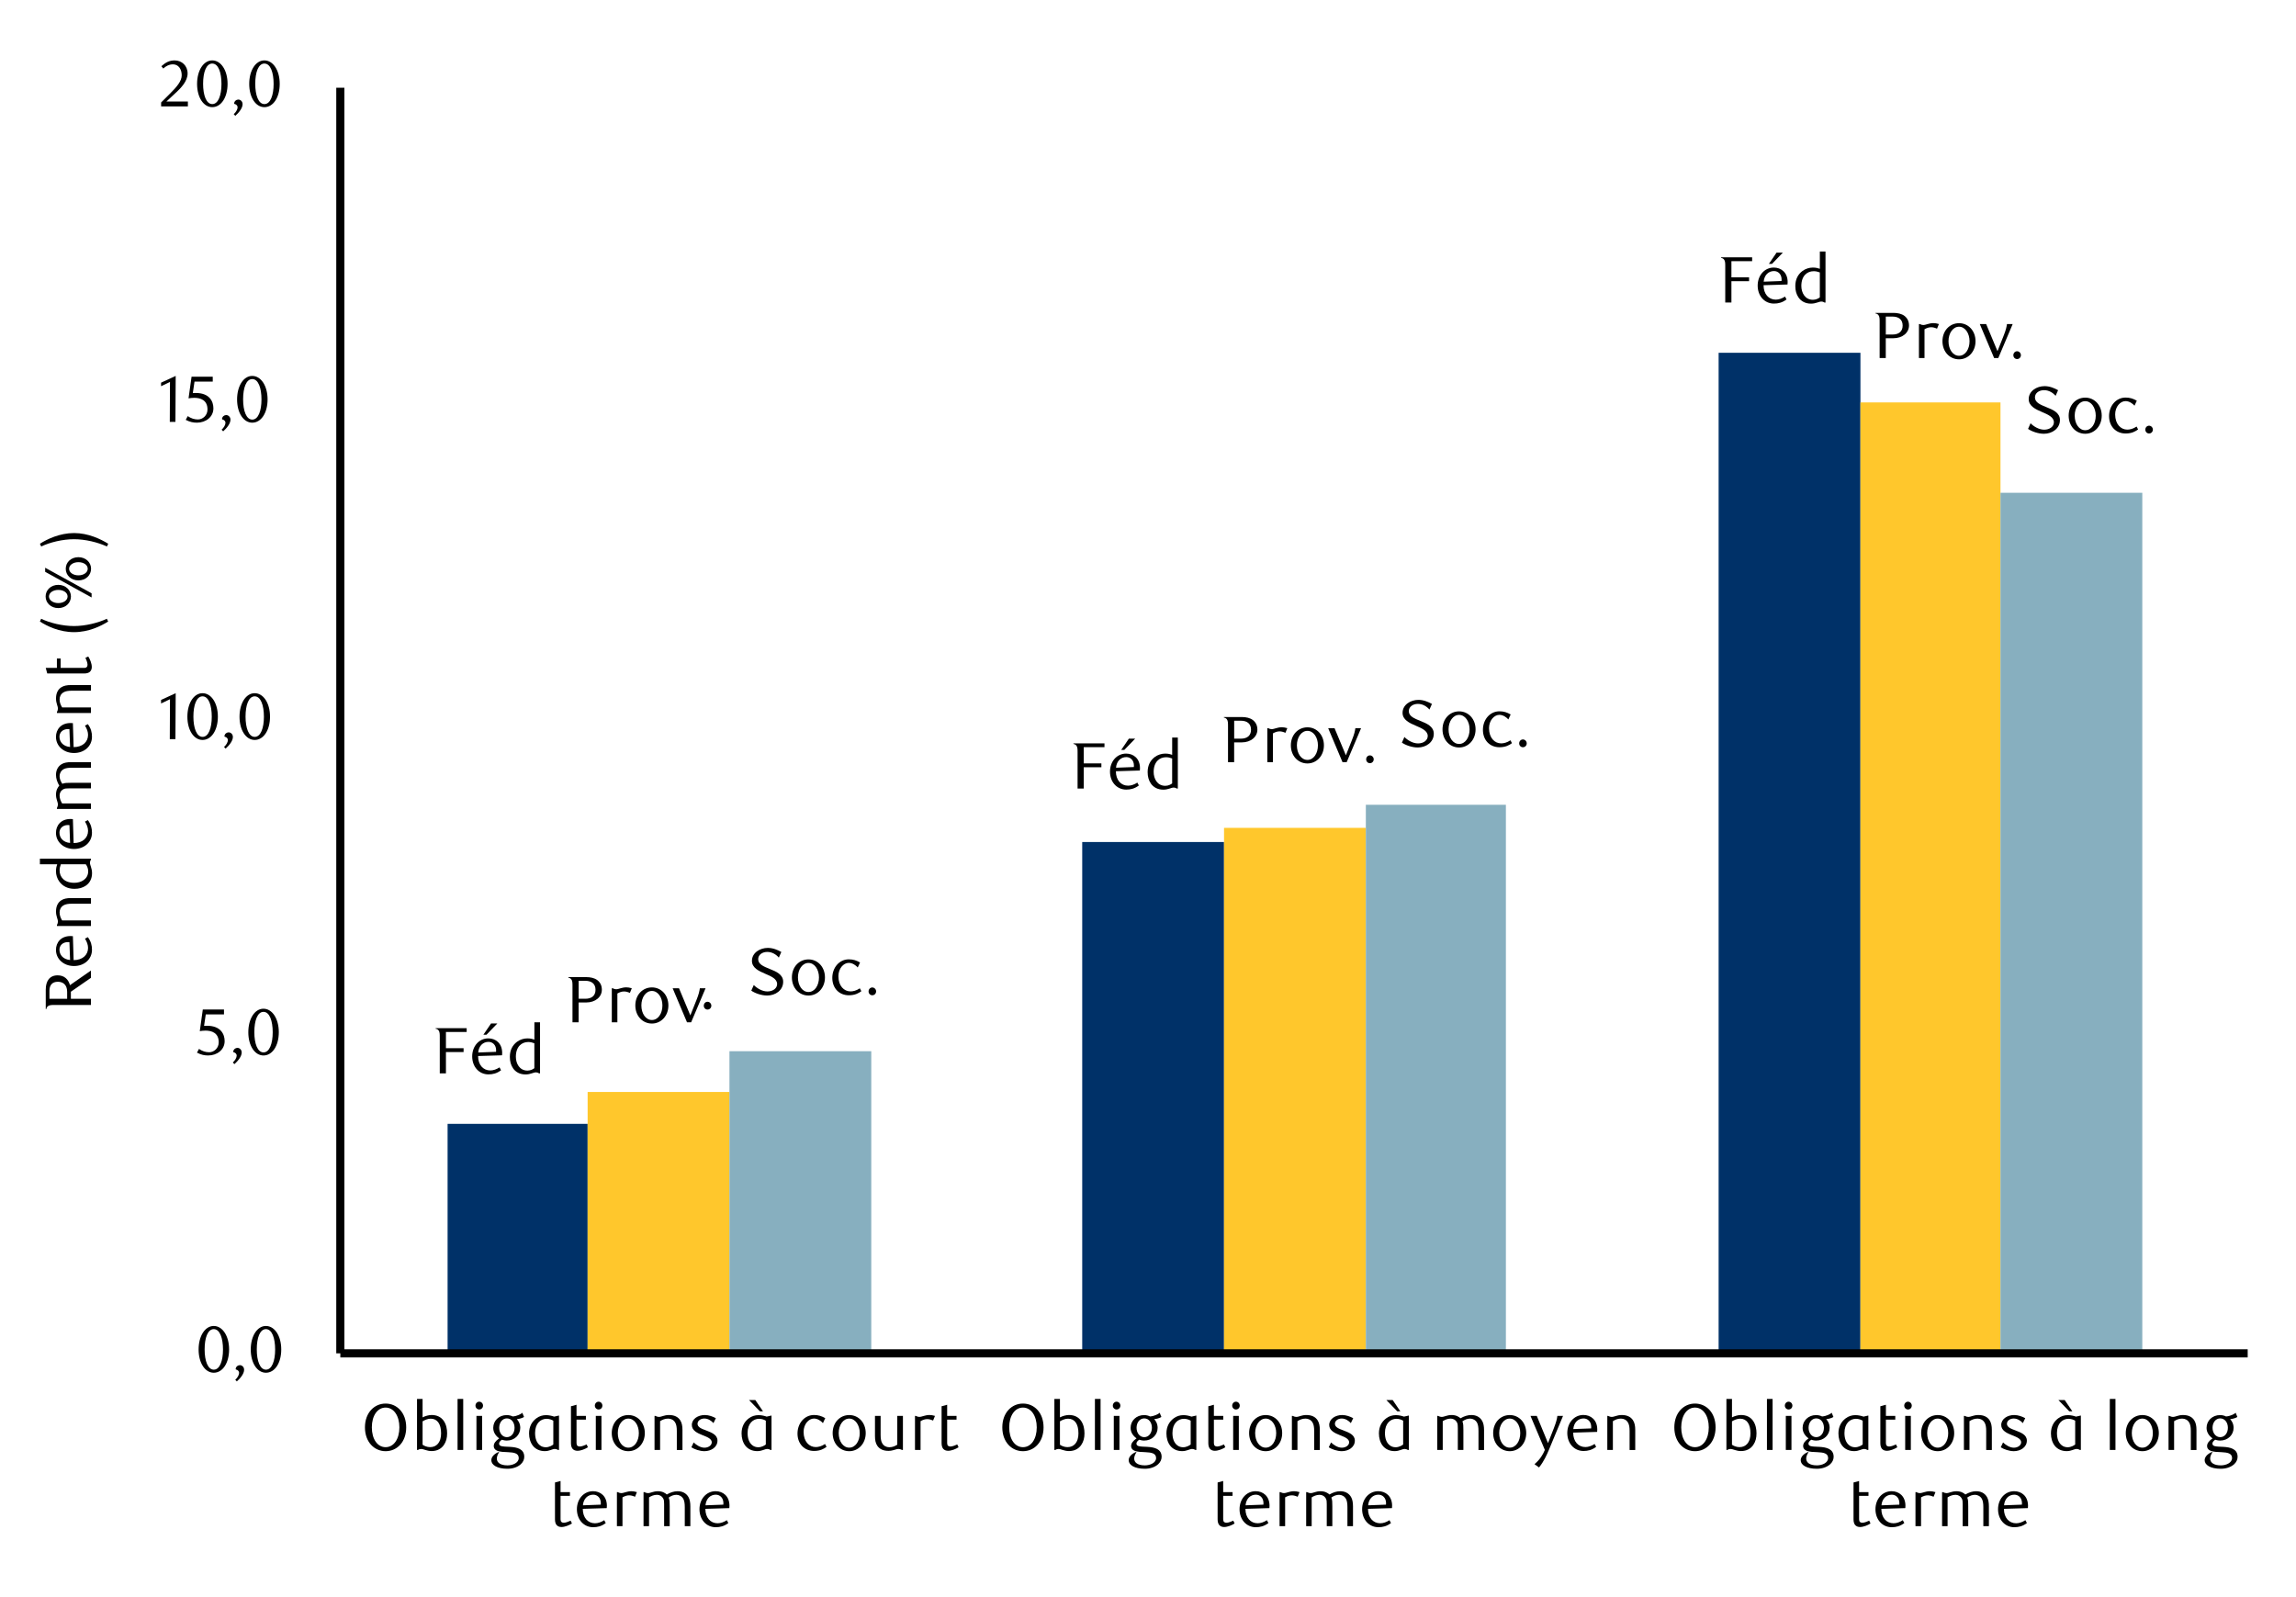 <?xml version="1.0" encoding="UTF-8"?><svg id="Layer_4" xmlns="http://www.w3.org/2000/svg" xmlns:xlink="http://www.w3.org/1999/xlink" viewBox="0 0 1460 1015.54"><defs><style>.cls-1{clip-path:url(#clippath);}.cls-2,.cls-3{fill:none;}.cls-2,.cls-4,.cls-5,.cls-6,.cls-7{stroke-width:0px;}.cls-8{clip-path:url(#clippath-1);}.cls-9{clip-path:url(#clippath-2);}.cls-3{stroke:#000;stroke-linejoin:round;stroke-width:5.17px;}.cls-10{isolation:isolate;}.cls-5{fill:#87afbf;}.cls-6{fill:#ffc72c;}.cls-7{fill:#003168;}</style><clipPath id="clippath"><rect class="cls-2" x="215.84" y="55.24" width="1217.37" height="808.2"/></clipPath><clipPath id="clippath-1"><rect class="cls-2" x="215.84" y="55.24" width="1217.37" height="808.2"/></clipPath><clipPath id="clippath-2"><rect class="cls-2" x="215.84" y="55.24" width="1217.37" height="808.2"/></clipPath></defs><g class="cls-1"><path class="cls-7" d="m284.62,714.69h89.05v145.37h-89.05v-145.37Zm403.55-179.23h90.18v324.61h-90.18v-324.61Zm404.68-311.12h90.18v635.72h-90.18V224.34Z"/></g><g class="cls-8"><path class="cls-6" d="m373.67,694.4h90.18v165.66h-90.18v-165.66Zm404.68-167.96h90.17v333.62h-90.17v-333.62Zm404.67-270.54h89.06v604.16h-89.06V255.91Z"/></g><g class="cls-9"><path class="cls-5" d="m463.85,668.47h90.18v191.59h-90.18v-191.59Zm404.67-156.69h89.06v348.28h-89.06v-348.28Zm403.56-198.39h90.18v546.67h-90.18V313.39Z"/></g><path class="cls-3" d="m216.41,860.63V55.81"/><path class="cls-3" d="m216.41,860.63h1212.87"/><g class="cls-10"><path class="cls-4" d="m296.75,656.26h-13.18v10.3h11.22v2.46h-11.22v13.55h-3.92v-22.98c0-1.88,0-3.38-.75-4.34-.38-.54-1.17-1-1.88-1.04v-.38h19.73v2.42Z"/><path class="cls-4" d="m304.01,671.56c0,5.67,3.29,9.17,7.76,9.17,1.92,0,3.96-.71,5.88-1.96l.96,1.83c-2.71,2.04-5.3,2.63-8.01,2.63-6.05,0-10.34-4.92-10.34-11.43s4.38-11.47,10.26-11.47c4.67,0,8.8,3.13,8.8,9.26,0,.42-.04,1.08-.08,1.5l-15.22.46Zm11.47-3.59c0-3.5-2.29-5.42-4.84-5.42-3.5,0-6.21,2.59-6.55,6.76l11.34-.42c.04-.33.04-.62.04-.92Zm-6.13-9.97h-1.96l4.88-7.17h4l-6.92,7.17Z"/><path class="cls-4" d="m343.38,682.57h-.58c-.71-.46-1.33-.63-1.96-.63-1.79,0-3.46,1.33-6.67,1.33-3.59,0-6.26-1.54-7.88-3.84-1.46-2.13-2.08-4.46-2.08-7.38,0-4.42,1.83-7.51,4.55-9.55,1.88-1.42,4.34-2.17,6.63-2.17,2.08,0,3.5.46,4.42.79v-11.01h3.59v32.44Zm-3.59-19.14c-1.29-.5-2.59-.79-3.88-.79-4.21,0-7.88,2.96-7.88,9.38,0,4.25,2.29,8.8,7.38,8.8,2,0,3.63-.92,4.38-1.54v-15.85Z"/></g><g class="cls-10"><path class="cls-4" d="m702.32,475.15h-13.18v10.3h11.22v2.46h-11.22v13.55h-3.92v-22.98c0-1.88,0-3.38-.75-4.34-.38-.54-1.17-1-1.88-1.04v-.38h19.73v2.42Z"/><path class="cls-4" d="m709.58,490.46c0,5.67,3.29,9.17,7.76,9.17,1.92,0,3.96-.71,5.88-1.96l.96,1.83c-2.71,2.04-5.3,2.63-8.01,2.63-6.05,0-10.34-4.92-10.34-11.43s4.38-11.47,10.26-11.47c4.67,0,8.8,3.13,8.8,9.26,0,.42-.04,1.08-.08,1.5l-15.22.46Zm11.47-3.59c0-3.5-2.29-5.42-4.84-5.42-3.5,0-6.21,2.59-6.55,6.76l11.34-.42c.04-.33.04-.62.04-.92Zm-6.13-9.97h-1.96l4.88-7.17h4l-6.92,7.17Z"/><path class="cls-4" d="m748.95,501.47h-.58c-.71-.46-1.33-.63-1.96-.63-1.79,0-3.46,1.33-6.67,1.33-3.59,0-6.26-1.54-7.88-3.84-1.46-2.13-2.09-4.46-2.09-7.38,0-4.42,1.84-7.51,4.55-9.55,1.88-1.42,4.34-2.17,6.63-2.17,2.08,0,3.5.46,4.42.79v-11.01h3.59v32.44Zm-3.59-19.14c-1.29-.5-2.58-.79-3.88-.79-4.21,0-7.88,2.96-7.88,9.38,0,4.25,2.29,8.8,7.38,8.8,2,0,3.63-.92,4.38-1.54v-15.85Z"/></g><g class="cls-10"><path class="cls-4" d="m1114.17,166.07h-13.18v10.3h11.22v2.46h-11.22v13.55h-3.92v-22.98c0-1.88,0-3.38-.75-4.34-.38-.54-1.17-1-1.88-1.04v-.38h19.73v2.42Z"/><path class="cls-4" d="m1121.43,181.38c0,5.67,3.29,9.17,7.76,9.17,1.92,0,3.96-.71,5.88-1.96l.96,1.83c-2.71,2.04-5.3,2.63-8.01,2.63-6.05,0-10.34-4.92-10.34-11.43s4.38-11.47,10.26-11.47c4.67,0,8.8,3.13,8.8,9.26,0,.42-.04,1.08-.08,1.5l-15.22.46Zm11.47-3.59c0-3.5-2.29-5.42-4.84-5.42-3.5,0-6.21,2.59-6.55,6.76l11.34-.42c.04-.33.04-.63.04-.92Zm-6.13-9.97h-1.96l4.88-7.17h4l-6.92,7.17Z"/><path class="cls-4" d="m1160.8,192.39h-.58c-.71-.46-1.33-.63-1.96-.63-1.79,0-3.46,1.33-6.67,1.33-3.59,0-6.25-1.54-7.88-3.84-1.46-2.13-2.09-4.46-2.09-7.38,0-4.42,1.83-7.51,4.55-9.55,1.88-1.42,4.34-2.17,6.63-2.17,2.08,0,3.5.46,4.42.79v-11.01h3.59v32.44Zm-3.59-19.14c-1.29-.5-2.58-.79-3.88-.79-4.21,0-7.88,2.96-7.88,9.38,0,4.25,2.29,8.8,7.38,8.8,2,0,3.63-.92,4.38-1.54v-15.85Z"/></g><g class="cls-10"><path class="cls-4" d="m364.04,650.11v-22.98c0-1.88,0-3.38-.75-4.34-.38-.54-1.17-1-1.88-1.04v-.38h11.34c2.75,0,5.25.58,6.96,1.83,1.96,1.46,3,3.5,3,6.21,0,4.5-4.04,8.09-9.97,8.09h-4.8v12.59h-3.92Zm8.13-26.4h-4.21v11.43h4.21c4.09,0,6.51-1.96,6.51-5.71s-2.42-5.71-6.51-5.71Z"/><path class="cls-4" d="m400.54,631.42c-1.38-.63-2.59-.92-3.71-.92-1.42,0-2.71.42-4.25,1.29v18.31h-3.54v-21.64h.54c.83.46,1.54.63,2.21.63,1.71,0,3.63-1.21,6.46-1.21,1.04,0,2.17.17,3.5.58l-1.21,2.96Z"/><path class="cls-4" d="m414.55,650.9c-5.88,0-10.55-4.75-10.55-11.51s4.67-11.47,10.55-11.47,10.47,4.8,10.47,11.47-4.67,11.51-10.47,11.51Zm0-20.73c-3.84,0-6.71,4.04-6.71,9.22s2.79,9.26,6.71,9.26,6.67-4.13,6.67-9.26-2.88-9.22-6.67-9.22Z"/><path class="cls-4" d="m442.74,636.3c1.71-4.25,2-5.96,2.29-7.84h3.63l-9.17,21.64h-2.63l-9.13-21.64h4.04l7.21,17.26,3.75-9.42Z"/></g><g class="cls-10"><path class="cls-4" d="m449.91,642.01c-1.33,0-2.38-1.08-2.38-2.46s1.04-2.5,2.38-2.5,2.42,1.17,2.42,2.5-1.04,2.46-2.42,2.46Z"/></g><g class="cls-10"><path class="cls-4" d="m780.88,484.71v-22.98c0-1.88,0-3.38-.75-4.34-.38-.54-1.17-1-1.88-1.04v-.38h11.34c2.75,0,5.25.58,6.96,1.83,1.96,1.46,3,3.5,3,6.21,0,4.5-4.05,8.09-9.97,8.09h-4.8v12.59h-3.92Zm8.13-26.4h-4.21v11.43h4.21c4.09,0,6.5-1.96,6.5-5.71s-2.42-5.71-6.5-5.71Z"/><path class="cls-4" d="m817.38,466.02c-1.38-.63-2.59-.92-3.71-.92-1.42,0-2.71.42-4.25,1.29v18.31h-3.54v-21.64h.54c.83.46,1.54.63,2.21.63,1.71,0,3.63-1.21,6.46-1.21,1.04,0,2.17.17,3.5.58l-1.21,2.96Z"/><path class="cls-4" d="m831.39,485.5c-5.88,0-10.55-4.75-10.55-11.51s4.67-11.47,10.55-11.47,10.47,4.8,10.47,11.47-4.67,11.51-10.47,11.51Zm0-20.73c-3.84,0-6.71,4.04-6.71,9.22s2.79,9.26,6.71,9.26,6.67-4.13,6.67-9.26-2.88-9.22-6.67-9.22Z"/><path class="cls-4" d="m859.58,470.9c1.71-4.25,2-5.96,2.29-7.84h3.63l-9.17,21.64h-2.63l-9.13-21.64h4.05l7.21,17.26,3.75-9.42Z"/></g><g class="cls-10"><path class="cls-4" d="m871.11,485.33c-1.33,0-2.38-1.08-2.38-2.46s1.04-2.5,2.38-2.5,2.42,1.17,2.42,2.5-1.04,2.46-2.42,2.46Z"/></g><g class="cls-10"><path class="cls-4" d="m1195.24,227.71v-22.98c0-1.88,0-3.38-.75-4.34-.38-.54-1.17-1-1.88-1.04v-.38h11.34c2.75,0,5.25.58,6.96,1.83,1.96,1.46,3,3.5,3,6.21,0,4.5-4.05,8.09-9.97,8.09h-4.8v12.59h-3.92Zm8.13-26.4h-4.21v11.43h4.21c4.09,0,6.5-1.96,6.5-5.71s-2.42-5.71-6.5-5.71Z"/><path class="cls-4" d="m1231.73,209.02c-1.38-.63-2.59-.92-3.71-.92-1.42,0-2.71.42-4.25,1.29v18.31h-3.54v-21.64h.54c.83.46,1.54.63,2.21.63,1.71,0,3.63-1.21,6.46-1.21,1.04,0,2.17.17,3.5.58l-1.21,2.96Z"/><path class="cls-4" d="m1245.74,228.5c-5.88,0-10.55-4.75-10.55-11.51s4.67-11.47,10.55-11.47,10.47,4.8,10.47,11.47-4.67,11.51-10.47,11.51Zm0-20.73c-3.84,0-6.71,4.04-6.71,9.22s2.79,9.26,6.71,9.26,6.67-4.13,6.67-9.26-2.88-9.22-6.67-9.22Z"/><path class="cls-4" d="m1273.93,213.9c1.71-4.25,2-5.96,2.29-7.84h3.63l-9.17,21.64h-2.63l-9.13-21.64h4.05l7.21,17.26,3.75-9.42Z"/><path class="cls-4" d="m1282.65,228.33c-1.33,0-2.38-1.08-2.38-2.46s1.04-2.5,2.38-2.5,2.42,1.17,2.42,2.5-1.04,2.46-2.42,2.46Z"/></g><g class="cls-10"><path class="cls-4" d="m495.26,608.98c-1.63-1.92-4.21-3.63-7.34-3.63-3.29,0-5.8,1.88-5.8,4.63,0,3.29,3.63,4.67,7.26,6.17,4.13,1.63,8.63,3.5,8.63,8.17,0,5.46-4.96,8.76-10.18,8.76-3.59,0-7.67-1.42-10.09-3.09l1.58-3.59c1.96,2,5.3,4.09,8.67,4.09,3.54,0,6.17-2,6.17-4.71,0-3.29-3.75-4.92-7.59-6.55-4.04-1.71-8.42-3.75-8.42-8.17,0-5.17,5.09-8.26,10.09-8.26,3.29,0,6.3,1.29,8.59,2.58l-1.58,3.59Z"/><path class="cls-4" d="m514.11,633.09c-5.88,0-10.55-4.75-10.55-11.51s4.67-11.47,10.55-11.47,10.47,4.8,10.47,11.47-4.67,11.51-10.47,11.51Zm0-20.73c-3.84,0-6.71,4.04-6.71,9.22s2.79,9.26,6.71,9.26,6.67-4.13,6.67-9.26-2.88-9.22-6.67-9.22Z"/><path class="cls-4" d="m539.76,632.92c-6.09,0-10.51-4.46-10.51-11.05s4.5-11.8,10.51-11.8c2.84,0,4.96.75,7.13,2l-1.46,3.17c-1.08-1.25-3.25-2.92-5.71-2.92-3.29,0-6.59,3.5-6.59,8.47,0,6.21,3.59,9.67,7.71,9.67,1.54,0,3.63-.42,5.92-1.96l.96,1.83c-1.67,1.21-3.96,2.59-7.97,2.59Z"/><path class="cls-4" d="m554.69,632.92c-1.33,0-2.38-1.08-2.38-2.46s1.04-2.5,2.38-2.5,2.42,1.17,2.42,2.5-1.04,2.46-2.42,2.46Z"/></g><g class="cls-10"><path class="cls-4" d="m908.98,451.25c-1.63-1.92-4.21-3.63-7.34-3.63-3.29,0-5.8,1.88-5.8,4.63,0,3.29,3.63,4.67,7.26,6.17,4.13,1.63,8.63,3.5,8.63,8.17,0,5.46-4.96,8.76-10.18,8.76-3.59,0-7.67-1.42-10.09-3.09l1.58-3.59c1.96,2,5.3,4.09,8.67,4.09,3.54,0,6.17-2,6.17-4.71,0-3.29-3.75-4.92-7.59-6.55-4.04-1.71-8.42-3.75-8.42-8.17,0-5.17,5.09-8.26,10.09-8.26,3.29,0,6.3,1.29,8.59,2.58l-1.58,3.59Z"/><path class="cls-4" d="m927.83,475.35c-5.88,0-10.55-4.75-10.55-11.51s4.67-11.47,10.55-11.47,10.47,4.8,10.47,11.47-4.67,11.51-10.47,11.51Zm0-20.73c-3.84,0-6.71,4.04-6.71,9.22s2.79,9.26,6.71,9.26,6.67-4.13,6.67-9.26-2.88-9.22-6.67-9.22Z"/><path class="cls-4" d="m953.48,475.19c-6.09,0-10.51-4.46-10.51-11.05s4.5-11.8,10.51-11.8c2.83,0,4.96.75,7.13,2l-1.46,3.17c-1.08-1.25-3.25-2.92-5.71-2.92-3.29,0-6.59,3.5-6.59,8.47,0,6.21,3.59,9.67,7.71,9.67,1.54,0,3.63-.42,5.92-1.96l.96,1.83c-1.67,1.21-3.96,2.59-7.96,2.59Z"/><path class="cls-4" d="m968.41,475.19c-1.33,0-2.38-1.08-2.38-2.46s1.04-2.5,2.38-2.5,2.42,1.17,2.42,2.5-1.04,2.46-2.42,2.46Z"/></g><g class="cls-10"><path class="cls-4" d="m1307.14,251.74c-1.63-1.92-4.21-3.63-7.34-3.63-3.29,0-5.8,1.88-5.8,4.63,0,3.29,3.63,4.67,7.26,6.17,4.13,1.63,8.63,3.5,8.63,8.17,0,5.46-4.96,8.76-10.18,8.76-3.59,0-7.67-1.42-10.09-3.09l1.58-3.59c1.96,2,5.3,4.09,8.67,4.09,3.54,0,6.17-2,6.17-4.71,0-3.29-3.75-4.92-7.59-6.55-4.04-1.71-8.42-3.75-8.42-8.17,0-5.17,5.09-8.26,10.09-8.26,3.29,0,6.3,1.29,8.59,2.58l-1.58,3.59Z"/><path class="cls-4" d="m1325.99,275.84c-5.88,0-10.55-4.75-10.55-11.51s4.67-11.47,10.55-11.47,10.47,4.8,10.47,11.47-4.67,11.51-10.47,11.51Zm0-20.73c-3.84,0-6.71,4.04-6.71,9.22s2.79,9.26,6.71,9.26,6.67-4.13,6.67-9.26-2.88-9.22-6.67-9.22Z"/><path class="cls-4" d="m1351.64,275.67c-6.09,0-10.51-4.46-10.51-11.05s4.5-11.8,10.51-11.8c2.83,0,4.96.75,7.13,2l-1.46,3.17c-1.08-1.25-3.25-2.92-5.71-2.92-3.29,0-6.59,3.5-6.59,8.47,0,6.21,3.59,9.67,7.71,9.67,1.54,0,3.63-.42,5.92-1.96l.96,1.83c-1.67,1.21-3.96,2.59-7.96,2.59Z"/><path class="cls-4" d="m1366.57,275.67c-1.33,0-2.38-1.08-2.38-2.46s1.04-2.5,2.38-2.5,2.42,1.17,2.42,2.5-1.04,2.46-2.42,2.46Z"/></g><g class="cls-10"><path class="cls-4" d="m135.92,872.96c-5.5,0-9.63-6.17-9.63-14.76s4.09-14.97,9.63-14.97,9.76,6.26,9.76,14.93-4.13,14.8-9.76,14.8Zm.04-27.73c-3.88,0-5.84,5.55-5.84,12.89s2.04,12.89,5.84,12.89,5.84-5.59,5.84-12.8-1.96-12.97-5.84-12.97Z"/><path class="cls-4" d="m149.6,877.43c1.42-1.25,2.46-3.09,2.46-4.38,0-1-.75-1.88-2.08-2.17l-.13-.33c.17-1.46,1.38-2.42,2.67-2.42s2.71,1.08,2.71,2.96c0,2.5-2.42,5.46-4.63,7.38l-1-1.04Z"/><path class="cls-4" d="m169.08,872.96c-5.5,0-9.63-6.17-9.63-14.76s4.09-14.97,9.63-14.97,9.76,6.26,9.76,14.93-4.13,14.8-9.76,14.8Zm.04-27.73c-3.88,0-5.84,5.55-5.84,12.89s2.04,12.89,5.84,12.89,5.84-5.59,5.84-12.8-1.96-12.97-5.84-12.97Z"/></g><g class="cls-10"><path class="cls-4" d="m142.43,645.09h-11.59l-1.08,7.3c.63-.04,1.25-.08,1.83-.08,8.84,0,11.26,5.42,11.26,9.76,0,5.59-4.92,9.13-10.47,9.13-2.25,0-4.42-.38-7.13-1.79l1.29-2.38c2,1.42,4.21,2.13,6.46,2.13,3.04,0,6.09-2.54,6.09-6.34,0-5.96-4.38-7.42-8.42-7.42-1.29,0-2.59.17-3.63.33l1.92-13.76h13.47v3.13Z"/><path class="cls-4" d="m148.06,675.66c1.42-1.25,2.46-3.09,2.46-4.38,0-1-.75-1.88-2.08-2.17l-.13-.33c.17-1.46,1.38-2.42,2.67-2.42s2.71,1.08,2.71,2.96c0,2.5-2.42,5.46-4.63,7.38l-1-1.04Z"/><path class="cls-4" d="m167.53,671.2c-5.5,0-9.63-6.17-9.63-14.76s4.09-14.97,9.63-14.97,9.76,6.26,9.76,14.93-4.13,14.8-9.76,14.8Zm.04-27.73c-3.88,0-5.84,5.55-5.84,12.89s2.04,12.89,5.84,12.89,5.84-5.59,5.84-12.8-1.96-12.97-5.84-12.97Z"/></g><g class="cls-10"><path class="cls-4" d="m107.97,470.05l.12-25.4-5.67,2.71v-2.25l9.3-4.3-.17,29.23h-3.59Z"/><path class="cls-4" d="m128.78,470.55c-5.5,0-9.63-6.17-9.63-14.76s4.09-14.97,9.63-14.97,9.76,6.26,9.76,14.93-4.13,14.8-9.76,14.8Zm.04-27.73c-3.88,0-5.84,5.55-5.84,12.89s2.04,12.89,5.84,12.89,5.84-5.59,5.84-12.8-1.96-12.97-5.84-12.97Z"/><path class="cls-4" d="m142.46,475.02c1.42-1.25,2.46-3.09,2.46-4.38,0-1-.75-1.88-2.08-2.17l-.13-.33c.17-1.46,1.38-2.42,2.67-2.42s2.71,1.08,2.71,2.96c0,2.5-2.42,5.46-4.63,7.38l-1-1.04Z"/><path class="cls-4" d="m161.94,470.55c-5.5,0-9.63-6.17-9.63-14.76s4.09-14.97,9.63-14.97,9.76,6.26,9.76,14.93-4.13,14.8-9.76,14.8Zm.04-27.73c-3.88,0-5.84,5.55-5.84,12.89s2.04,12.89,5.84,12.89,5.84-5.59,5.84-12.8-1.96-12.97-5.84-12.97Z"/></g><g class="cls-10"><path class="cls-4" d="m107.97,268.29l.12-25.4-5.67,2.71v-2.25l9.3-4.3-.17,29.23h-3.59Z"/><path class="cls-4" d="m135.28,242.68h-11.59l-1.08,7.3c.63-.04,1.25-.08,1.83-.08,8.84,0,11.26,5.42,11.26,9.76,0,5.59-4.92,9.13-10.47,9.13-2.25,0-4.42-.38-7.13-1.79l1.29-2.38c2,1.42,4.21,2.13,6.46,2.13,3.04,0,6.09-2.54,6.09-6.34,0-5.96-4.38-7.42-8.42-7.42-1.29,0-2.59.17-3.63.33l1.92-13.76h13.47v3.13Z"/><path class="cls-4" d="m140.92,273.25c1.42-1.25,2.46-3.09,2.46-4.38,0-1-.75-1.88-2.08-2.17l-.13-.33c.17-1.46,1.38-2.42,2.67-2.42s2.71,1.08,2.71,2.96c0,2.5-2.42,5.46-4.63,7.38l-1-1.04Z"/><path class="cls-4" d="m160.39,268.79c-5.5,0-9.63-6.17-9.63-14.76s4.09-14.97,9.63-14.97,9.76,6.26,9.76,14.93-4.13,14.8-9.76,14.8Zm.04-27.73c-3.88,0-5.84,5.55-5.84,12.89s2.04,12.89,5.84,12.89,5.84-5.59,5.84-12.8-1.96-12.97-5.84-12.97Z"/></g><g class="cls-10"><path class="cls-4" d="m102.46,67.64v-2.5l5.5-5.46c4.59-4.55,7.59-8.13,7.59-11.8,0-4-2.13-6.96-5.55-6.96-2.42,0-4.5,1.08-6.17,2.67l-1.21-1.5c2.71-2.42,5.17-3.67,8.42-3.67,4.59,0,8.26,3.38,8.26,8.3s-4.38,9.34-6.92,11.72l-6.59,6.13h13.68v3.09h-17.01Z"/><path class="cls-4" d="m134.95,68.14c-5.5,0-9.63-6.17-9.63-14.76s4.09-14.97,9.63-14.97,9.76,6.26,9.76,14.93-4.13,14.8-9.76,14.8Zm.04-27.73c-3.88,0-5.84,5.55-5.84,12.89s2.04,12.89,5.84,12.89,5.84-5.59,5.84-12.8-1.96-12.97-5.84-12.97Z"/><path class="cls-4" d="m148.63,72.61c1.42-1.25,2.46-3.09,2.46-4.38,0-1-.75-1.88-2.08-2.17l-.13-.33c.17-1.46,1.38-2.42,2.67-2.42s2.71,1.08,2.71,2.96c0,2.5-2.42,5.46-4.63,7.38l-1-1.04Z"/><path class="cls-4" d="m168.11,68.14c-5.5,0-9.63-6.17-9.63-14.76s4.09-14.97,9.63-14.97,9.76,6.26,9.76,14.93-4.13,14.8-9.76,14.8Zm.04-27.73c-3.88,0-5.84,5.55-5.84,12.89s2.04,12.89,5.84,12.89,5.84-5.59,5.84-12.8-1.96-12.97-5.84-12.97Z"/></g><g class="cls-10"><path class="cls-4" d="m245.21,922.85c-7.17,0-13.14-5.8-13.14-15.14s5.96-15.14,13.14-15.14,13.09,5.75,13.09,15.14-5.92,15.14-13.09,15.14Zm0-27.73c-5.21,0-8.76,5.17-8.76,12.59s3.54,12.59,8.76,12.59,8.76-5.21,8.76-12.59-3.59-12.59-8.76-12.59Z"/><path class="cls-4" d="m268.73,901.34c1.75-.88,3.92-1.5,5.75-1.5,3.29,0,5.96,1.25,7.67,3.71,1.67,2.42,2.17,5.3,2.17,7.96,0,2.96-.63,5.3-2.08,7.42-1.58,2.29-4.17,3.84-7.76,3.84-3.21,0-4.96-1.33-6.76-1.33-.67,0-1.29.17-2,.63h-.54v-32.44h3.54v11.72Zm4.75,18.93c2.21,0,3.79-.79,4.92-2.08,1.5-1.75,2.08-4.09,2.08-6.67,0-6.05-2.42-9.34-6.59-9.34-1.83,0-3.67.79-5.17,1.67v14.89c.79.62,2.75,1.54,4.75,1.54Z"/><path class="cls-4" d="m294.55,922.06h-3.59v-32.44h3.59v32.44Z"/><path class="cls-4" d="m304.73,896.33c-1.33,0-2.38-1.13-2.38-2.46s1.04-2.5,2.38-2.5,2.42,1.12,2.42,2.5-1.04,2.46-2.42,2.46Zm1.83,25.73h-3.59v-21.64h3.59v21.64Z"/><path class="cls-4" d="m328.62,902.46c1,1,2.21,2.92,2.21,5.55,0,4.46-3.59,8.09-8.59,8.09-1.5,0-2.59-.42-3.13-.54-1.25.88-1.75,1.71-1.75,2.46,0,.83.46,1.29,1.33,1.58,1.29.38,3.38.38,5.63.5,4.34.25,9.05,1.21,9.05,6.34,0,1.67-.75,3.38-2.21,4.71-2.17,1.96-5.3,2.88-8.47,2.88-6.59,0-10.26-2.42-10.26-5.42,0-1.96,1.58-3.92,4.46-5.17h.54c-1,1.5-1.5,2.88-1.5,4.09,0,2.59,2.29,4.34,6.8,4.34,3.29,0,7.13-1.58,7.13-4.67s-3.13-3.54-6.63-3.71c-2.59-.12-5.34-.12-7.26-1-1.38-.63-2-1.71-2-2.84,0-1.71,1-3.21,3.46-4.96-2.21-1.58-3.79-3.84-3.79-6.67,0-4.5,3.59-8.13,8.59-8.13,1.21,0,2.67.29,3.79.88,2.84-.21,5.38-1.58,6.13-2.34l1.08,2.67c-1.08.71-3.17,1.29-4.63,1.38Zm-6.3-.46c-2.96,0-4.88,2.75-4.88,5.96s1.92,5.96,4.88,5.96,4.88-2.71,4.88-5.96-1.88-5.96-4.88-5.96Z"/><path class="cls-4" d="m355.44,922.06h-.58c-.71-.42-1.33-.63-2.04-.63-1.71,0-3.34,1.38-6.38,1.38-3.34,0-5.92-1.33-7.59-3.42-1.63-2.08-2.42-4.88-2.42-7.84,0-4.46,1.88-7.51,4.55-9.55,1.83-1.42,4.04-2.08,6.26-2.08,2,0,4,.54,5.13.96l3.09-.71v21.89Zm-7.84-19.81c-3.79,0-7.34,2.88-7.34,9.01,0,3.54,1,6.21,3,7.8,1,.83,2.34,1.29,3.79,1.29,2.13,0,4.05-1.13,4.8-1.75v-15.14c-1-.62-2.59-1.21-4.25-1.21Z"/><path class="cls-4" d="m367.2,922.6c-1.21,0-2.34-.38-3.09-1.25-.67-.79-1.04-2-1.04-3.63v-23.44l3.54-.96v7.09h5.96v2.38h-5.96v14.93c0,1.58.83,2.17,2.08,2.17,1.33,0,3.42-.92,4.34-1.33l.83,1.79c-1.75,1.13-4.5,2.25-6.67,2.25Z"/><path class="cls-4" d="m380.63,896.33c-1.33,0-2.38-1.13-2.38-2.46s1.04-2.5,2.38-2.5,2.42,1.12,2.42,2.5-1.04,2.46-2.42,2.46Zm1.83,25.73h-3.59v-21.64h3.59v21.64Z"/><path class="cls-4" d="m399.56,922.85c-5.88,0-10.55-4.75-10.55-11.51s4.67-11.47,10.55-11.47,10.47,4.8,10.47,11.47-4.67,11.51-10.47,11.51Zm0-20.73c-3.84,0-6.71,4.04-6.71,9.22s2.79,9.26,6.71,9.26,6.67-4.13,6.67-9.26-2.88-9.22-6.67-9.22Z"/><path class="cls-4" d="m430.38,922.06v-12.09c0-2.38-.29-4.13-1.04-5.34-.96-1.67-2.63-2.5-4.46-2.5-2.08,0-3.67.71-5.13,1.63v18.31h-3.54v-21.64h.54c1,.46,1.54.63,2.21.63,1.83,0,3.34-1.21,6.42-1.21,3.34,0,5.67,1.13,7.09,3.21,1.13,1.71,1.5,3.75,1.5,6.3v12.72h-3.59Z"/><path class="cls-4" d="m453.7,905c-1.42-1.54-3.42-2.92-5.84-2.92s-4.3,1.46-4.3,3.34c0,2.21,2.63,3.21,5.5,4.25,3.38,1.33,7.17,2.71,7.17,6.46,0,4.21-4.04,6.71-8.3,6.71-2.92,0-6.26-1.17-8.3-2.46l1.46-3.09c1.58,1.54,4.25,3.34,6.84,3.34s4.67-1.54,4.67-3.42c0-2.25-2.79-3.34-5.75-4.5-3.34-1.33-6.92-2.96-6.92-6.51,0-3.96,4.04-6.34,8.22-6.34,2.67,0,5.17,1,7.05,2l-1.5,3.13Z"/><path class="cls-4" d="m490.57,922.06h-.58c-.71-.42-1.33-.63-2.04-.63-1.71,0-3.34,1.38-6.38,1.38-3.34,0-5.92-1.33-7.59-3.42-1.63-2.08-2.42-4.88-2.42-7.84,0-4.46,1.88-7.51,4.55-9.55,1.83-1.42,4.04-2.08,6.26-2.08,2,0,4,.54,5.13.96l3.09-.71v21.89Zm-7.84-19.81c-3.79,0-7.34,2.88-7.34,9.01,0,3.54,1,6.21,3,7.8,1,.83,2.34,1.29,3.79,1.29,2.13,0,4.05-1.13,4.8-1.75v-15.14c-1-.62-2.59-1.21-4.25-1.21Zm.5-4.75l-6.92-7.17h4l4.88,7.17h-1.96Z"/><path class="cls-4" d="m517.63,922.69c-6.09,0-10.51-4.46-10.51-11.05s4.5-11.8,10.51-11.8c2.84,0,4.96.75,7.13,2l-1.46,3.17c-1.08-1.25-3.25-2.92-5.71-2.92-3.29,0-6.59,3.5-6.59,8.47,0,6.21,3.59,9.67,7.71,9.67,1.54,0,3.63-.42,5.92-1.96l.96,1.83c-1.67,1.21-3.96,2.59-7.97,2.59Z"/><path class="cls-4" d="m540.03,922.85c-5.88,0-10.55-4.75-10.55-11.51s4.67-11.47,10.55-11.47,10.47,4.8,10.47,11.47-4.67,11.51-10.47,11.51Zm0-20.73c-3.84,0-6.71,4.04-6.71,9.22s2.79,9.26,6.71,9.26,6.67-4.13,6.67-9.26-2.88-9.22-6.67-9.22Z"/><path class="cls-4" d="m574.15,922.06h-.54c-1-.46-1.54-.63-2.21-.63-1.83,0-3.34,1.21-6.42,1.21-3.34,0-5.67-1.13-7.09-3.21-1.17-1.71-1.5-3.75-1.5-6.3v-12.72h3.59v12.09c0,2.38.29,4.13,1.04,5.34.96,1.67,2.63,2.5,4.46,2.5,2.08,0,3.67-.71,5.09-1.63v-18.31h3.59v21.64Z"/><path class="cls-4" d="m593.33,903.38c-1.38-.63-2.59-.92-3.71-.92-1.42,0-2.71.42-4.25,1.29v18.31h-3.54v-21.64h.54c.83.46,1.54.63,2.21.63,1.71,0,3.63-1.21,6.46-1.21,1.04,0,2.17.17,3.5.58l-1.21,2.96Z"/><path class="cls-4" d="m602.88,922.6c-1.21,0-2.34-.38-3.09-1.25-.67-.79-1.04-2-1.04-3.63v-23.44l3.54-.96v7.09h5.96v2.38h-5.96v14.93c0,1.58.83,2.17,2.08,2.17,1.33,0,3.42-.92,4.34-1.33l.83,1.79c-1.75,1.13-4.5,2.25-6.67,2.25Z"/></g><g class="cls-10"><path class="cls-4" d="m357.04,971.07c-1.21,0-2.34-.38-3.09-1.25-.67-.79-1.04-2-1.04-3.63v-23.44l3.54-.96v7.09h5.96v2.38h-5.96v14.93c0,1.58.83,2.17,2.08,2.17,1.33,0,3.42-.92,4.34-1.33l.83,1.79c-1.75,1.13-4.5,2.25-6.67,2.25Z"/><path class="cls-4" d="m370.59,959.52c0,5.67,3.29,9.17,7.76,9.17,1.92,0,3.96-.71,5.88-1.96l.96,1.83c-2.71,2.04-5.3,2.63-8.01,2.63-6.05,0-10.34-4.92-10.34-11.43s4.38-11.47,10.26-11.47c4.67,0,8.8,3.13,8.8,9.26,0,.42-.04,1.08-.08,1.5l-15.22.46Zm11.47-3.59c0-3.5-2.29-5.42-4.84-5.42-3.5,0-6.21,2.59-6.55,6.76l11.34-.42c.04-.33.04-.62.04-.92Z"/><path class="cls-4" d="m403.79,951.85c-1.38-.63-2.59-.92-3.71-.92-1.42,0-2.71.42-4.25,1.29v18.31h-3.54v-21.64h.54c.83.46,1.54.63,2.21.63,1.71,0,3.63-1.21,6.46-1.21,1.04,0,2.17.17,3.5.58l-1.21,2.96Z"/><path class="cls-4" d="m435.44,970.53v-12.01c0-2.38-.25-4.13-.92-5.34-.92-1.67-2.71-2.59-4.38-2.59-1.75,0-3.34.62-4.92,1.75.63,1.5.63,3.13.63,5.5v12.68h-3.54v-13.93c0-1.46-.04-2.63-.5-3.5-.88-1.67-2.38-2.5-4.04-2.5-2.13,0-3.84.88-5.05,1.63v18.31h-3.5v-21.64h.54c1,.46,1.58.63,2.25.63,1.83,0,3.29-1.21,6.38-1.21,2.92,0,4.75,1.25,5.63,2.08,2.25-1.33,4.59-2.08,6.88-2.08,2.75,0,5.3,1.04,6.84,3.63.92,1.54,1.25,3.59,1.25,5.96v12.64h-3.54Z"/><path class="cls-4" d="m448.54,959.52c0,5.67,3.29,9.17,7.76,9.17,1.92,0,3.96-.71,5.88-1.96l.96,1.83c-2.71,2.04-5.3,2.63-8.01,2.63-6.05,0-10.34-4.92-10.34-11.43s4.38-11.47,10.26-11.47c4.67,0,8.8,3.13,8.8,9.26,0,.42-.04,1.08-.08,1.5l-15.22.46Zm11.47-3.59c0-3.5-2.29-5.42-4.84-5.42-3.5,0-6.21,2.59-6.55,6.76l11.34-.42c.04-.33.04-.62.04-.92Z"/></g><g class="cls-10"><path class="cls-4" d="m650.5,922.85c-7.17,0-13.14-5.8-13.14-15.14s5.96-15.14,13.14-15.14,13.09,5.75,13.09,15.14-5.92,15.14-13.09,15.14Zm0-27.73c-5.21,0-8.76,5.17-8.76,12.59s3.54,12.59,8.76,12.59,8.76-5.21,8.76-12.59-3.59-12.59-8.76-12.59Z"/><path class="cls-4" d="m674.02,901.34c1.75-.88,3.92-1.5,5.75-1.5,3.29,0,5.96,1.25,7.67,3.71,1.67,2.42,2.17,5.3,2.17,7.96,0,2.96-.63,5.3-2.08,7.42-1.58,2.29-4.17,3.84-7.76,3.84-3.21,0-4.96-1.33-6.76-1.33-.67,0-1.29.17-2,.63h-.54v-32.44h3.54v11.72Zm4.75,18.93c2.21,0,3.79-.79,4.92-2.08,1.5-1.75,2.08-4.09,2.08-6.67,0-6.05-2.42-9.34-6.59-9.34-1.83,0-3.67.79-5.17,1.67v14.89c.79.62,2.75,1.54,4.75,1.54Z"/><path class="cls-4" d="m699.84,922.06h-3.59v-32.44h3.59v32.44Z"/><path class="cls-4" d="m710.01,896.33c-1.33,0-2.38-1.13-2.38-2.46s1.04-2.5,2.38-2.5,2.42,1.12,2.42,2.5-1.04,2.46-2.42,2.46Zm1.83,25.73h-3.59v-21.64h3.59v21.64Z"/><path class="cls-4" d="m733.91,902.46c1,1,2.21,2.92,2.21,5.55,0,4.46-3.59,8.09-8.59,8.09-1.5,0-2.59-.42-3.13-.54-1.25.88-1.75,1.71-1.75,2.46,0,.83.46,1.29,1.33,1.58,1.29.38,3.38.38,5.63.5,4.34.25,9.05,1.21,9.05,6.34,0,1.67-.75,3.38-2.21,4.71-2.17,1.96-5.3,2.88-8.47,2.88-6.59,0-10.26-2.42-10.26-5.42,0-1.96,1.58-3.92,4.46-5.17h.54c-1,1.5-1.5,2.88-1.5,4.09,0,2.59,2.29,4.34,6.8,4.34,3.29,0,7.13-1.58,7.13-4.67s-3.13-3.54-6.63-3.71c-2.59-.12-5.34-.12-7.26-1-1.38-.63-2-1.71-2-2.84,0-1.71,1-3.21,3.46-4.96-2.21-1.58-3.79-3.84-3.79-6.67,0-4.5,3.59-8.13,8.59-8.13,1.21,0,2.67.29,3.79.88,2.84-.21,5.38-1.58,6.13-2.34l1.08,2.67c-1.08.71-3.17,1.29-4.63,1.38Zm-6.3-.46c-2.96,0-4.88,2.75-4.88,5.96s1.92,5.96,4.88,5.96,4.88-2.71,4.88-5.96-1.88-5.96-4.88-5.96Z"/><path class="cls-4" d="m760.73,922.06h-.58c-.71-.42-1.33-.63-2.04-.63-1.71,0-3.34,1.38-6.38,1.38-3.34,0-5.92-1.33-7.59-3.42-1.63-2.08-2.42-4.88-2.42-7.84,0-4.46,1.88-7.51,4.55-9.55,1.83-1.42,4.04-2.08,6.25-2.08,2,0,4,.54,5.13.96l3.09-.71v21.89Zm-7.84-19.81c-3.79,0-7.34,2.88-7.34,9.01,0,3.54,1,6.21,3,7.8,1,.83,2.33,1.29,3.79,1.29,2.13,0,4.04-1.13,4.8-1.75v-15.14c-1-.62-2.59-1.21-4.25-1.21Z"/><path class="cls-4" d="m772.49,922.6c-1.21,0-2.33-.38-3.09-1.25-.67-.79-1.04-2-1.04-3.63v-23.44l3.54-.96v7.09h5.96v2.38h-5.96v14.93c0,1.58.83,2.17,2.09,2.17,1.33,0,3.42-.92,4.34-1.33l.83,1.79c-1.75,1.13-4.5,2.25-6.67,2.25Z"/><path class="cls-4" d="m785.92,896.33c-1.33,0-2.38-1.13-2.38-2.46s1.04-2.5,2.38-2.5,2.42,1.12,2.42,2.5-1.04,2.46-2.42,2.46Zm1.83,25.73h-3.59v-21.64h3.59v21.64Z"/><path class="cls-4" d="m804.85,922.85c-5.88,0-10.55-4.75-10.55-11.51s4.67-11.47,10.55-11.47,10.47,4.8,10.47,11.47-4.67,11.51-10.47,11.51Zm0-20.73c-3.84,0-6.71,4.04-6.71,9.22s2.79,9.26,6.71,9.26,6.67-4.13,6.67-9.26-2.88-9.22-6.67-9.22Z"/><path class="cls-4" d="m835.67,922.06v-12.09c0-2.38-.29-4.13-1.04-5.34-.96-1.67-2.63-2.5-4.46-2.5-2.08,0-3.67.71-5.13,1.63v18.31h-3.54v-21.64h.54c1,.46,1.54.63,2.21.63,1.83,0,3.34-1.21,6.42-1.21,3.34,0,5.67,1.13,7.09,3.21,1.13,1.71,1.5,3.75,1.5,6.3v12.72h-3.59Z"/><path class="cls-4" d="m858.99,905c-1.42-1.54-3.42-2.92-5.84-2.92s-4.29,1.46-4.29,3.34c0,2.21,2.63,3.21,5.5,4.25,3.38,1.33,7.17,2.71,7.17,6.46,0,4.21-4.04,6.71-8.3,6.71-2.92,0-6.26-1.17-8.3-2.46l1.46-3.09c1.58,1.54,4.25,3.34,6.84,3.34s4.67-1.54,4.67-3.42c0-2.25-2.79-3.34-5.75-4.5-3.34-1.33-6.92-2.96-6.92-6.51,0-3.96,4.04-6.34,8.21-6.34,2.67,0,5.17,1,7.05,2l-1.5,3.13Z"/><path class="cls-4" d="m895.85,922.06h-.58c-.71-.42-1.33-.63-2.04-.63-1.71,0-3.34,1.38-6.38,1.38-3.34,0-5.92-1.33-7.59-3.42-1.63-2.08-2.42-4.88-2.42-7.84,0-4.46,1.88-7.51,4.55-9.55,1.83-1.42,4.04-2.08,6.25-2.08,2,0,4,.54,5.13.96l3.09-.71v21.89Zm-7.84-19.81c-3.79,0-7.34,2.88-7.34,9.01,0,3.54,1,6.21,3,7.8,1,.83,2.33,1.29,3.79,1.29,2.13,0,4.04-1.13,4.8-1.75v-15.14c-1-.62-2.59-1.21-4.25-1.21Zm.5-4.75l-6.92-7.17h4l4.88,7.17h-1.96Z"/><path class="cls-4" d="m940.15,922.06v-12.01c0-2.38-.25-4.13-.92-5.34-.92-1.67-2.71-2.58-4.38-2.58-1.75,0-3.34.62-4.92,1.75.62,1.5.62,3.13.62,5.5v12.68h-3.54v-13.93c0-1.46-.04-2.63-.5-3.5-.88-1.67-2.38-2.5-4.04-2.5-2.13,0-3.84.88-5.05,1.63v18.31h-3.5v-21.64h.54c1,.46,1.58.63,2.25.63,1.83,0,3.29-1.21,6.38-1.21,2.92,0,4.75,1.25,5.63,2.08,2.25-1.33,4.59-2.08,6.88-2.08,2.75,0,5.3,1.04,6.84,3.63.92,1.54,1.25,3.59,1.25,5.96v12.64h-3.54Z"/><path class="cls-4" d="m960.04,922.85c-5.88,0-10.55-4.75-10.55-11.51s4.67-11.47,10.55-11.47,10.47,4.8,10.47,11.47-4.67,11.51-10.47,11.51Zm0-20.73c-3.84,0-6.71,4.04-6.71,9.22s2.79,9.26,6.71,9.26,6.67-4.13,6.67-9.26-2.88-9.22-6.67-9.22Z"/><path class="cls-4" d="m984.9,922.06c-1.29,3.04-3.17,7.34-6.25,11.13l-2.88-2.08c3.75-3.25,5.21-5.92,6.59-9.05l-9.13-21.64h4l7.13,17.26,3.71-9.42c1.58-4.09,2-5.96,2.25-7.84h3.59l-9.01,21.64Z"/><path class="cls-4" d="m1000.37,911.05c0,5.67,3.29,9.17,7.76,9.17,1.92,0,3.96-.71,5.88-1.96l.96,1.83c-2.71,2.04-5.3,2.63-8.01,2.63-6.05,0-10.34-4.92-10.34-11.43s4.38-11.47,10.26-11.47c4.67,0,8.8,3.13,8.8,9.26,0,.42-.04,1.08-.08,1.5l-15.22.46Zm11.47-3.59c0-3.5-2.29-5.42-4.84-5.42-3.5,0-6.21,2.58-6.55,6.75l11.34-.42c.04-.33.04-.62.04-.92Z"/><path class="cls-4" d="m1036.24,922.06v-12.09c0-2.38-.29-4.13-1.04-5.34-.96-1.67-2.63-2.5-4.46-2.5-2.08,0-3.67.71-5.13,1.63v18.31h-3.54v-21.64h.54c1,.46,1.54.63,2.21.63,1.83,0,3.34-1.21,6.42-1.21,3.34,0,5.67,1.13,7.09,3.21,1.13,1.71,1.5,3.75,1.5,6.3v12.72h-3.59Z"/></g><g class="cls-10"><path class="cls-4" d="m778.4,971.07c-1.21,0-2.33-.38-3.09-1.25-.67-.79-1.04-2-1.04-3.63v-23.44l3.54-.96v7.09h5.96v2.38h-5.96v14.93c0,1.58.83,2.17,2.09,2.17,1.33,0,3.42-.92,4.34-1.33l.83,1.79c-1.75,1.13-4.5,2.25-6.67,2.25Z"/><path class="cls-4" d="m791.96,959.52c0,5.67,3.29,9.17,7.76,9.17,1.92,0,3.96-.71,5.88-1.96l.96,1.83c-2.71,2.04-5.3,2.63-8.01,2.63-6.05,0-10.34-4.92-10.34-11.43s4.38-11.47,10.26-11.47c4.67,0,8.8,3.13,8.8,9.26,0,.42-.04,1.08-.08,1.5l-15.22.46Zm11.47-3.59c0-3.5-2.29-5.42-4.84-5.42-3.5,0-6.21,2.59-6.55,6.76l11.34-.42c.04-.33.04-.62.04-.92Z"/><path class="cls-4" d="m825.16,951.85c-1.38-.63-2.59-.92-3.71-.92-1.42,0-2.71.42-4.25,1.29v18.31h-3.54v-21.64h.54c.83.46,1.54.63,2.21.63,1.71,0,3.63-1.21,6.46-1.21,1.04,0,2.17.17,3.5.58l-1.21,2.96Z"/><path class="cls-4" d="m856.81,970.53v-12.01c0-2.38-.25-4.13-.92-5.34-.92-1.67-2.71-2.59-4.38-2.59-1.75,0-3.34.62-4.92,1.75.62,1.5.62,3.13.62,5.5v12.68h-3.54v-13.93c0-1.46-.04-2.63-.5-3.5-.88-1.67-2.38-2.5-4.04-2.5-2.13,0-3.84.88-5.05,1.63v18.31h-3.5v-21.64h.54c1,.46,1.58.63,2.25.63,1.83,0,3.29-1.21,6.38-1.21,2.92,0,4.75,1.25,5.63,2.08,2.25-1.33,4.59-2.08,6.88-2.08,2.75,0,5.3,1.04,6.84,3.63.92,1.54,1.25,3.59,1.25,5.96v12.64h-3.54Z"/><path class="cls-4" d="m869.91,959.52c0,5.67,3.29,9.17,7.76,9.17,1.92,0,3.96-.71,5.88-1.96l.96,1.83c-2.71,2.04-5.3,2.63-8.01,2.63-6.05,0-10.34-4.92-10.34-11.43s4.38-11.47,10.26-11.47c4.67,0,8.8,3.13,8.8,9.26,0,.42-.04,1.08-.08,1.5l-15.22.46Zm11.47-3.59c0-3.5-2.29-5.42-4.84-5.42-3.5,0-6.21,2.59-6.55,6.76l11.34-.42c.04-.33.04-.62.04-.92Z"/></g><g class="cls-10"><path class="cls-4" d="m1077.83,922.85c-7.17,0-13.14-5.8-13.14-15.14s5.96-15.14,13.14-15.14,13.09,5.75,13.09,15.14-5.92,15.14-13.09,15.14Zm0-27.73c-5.21,0-8.76,5.17-8.76,12.59s3.54,12.59,8.76,12.59,8.76-5.21,8.76-12.59-3.59-12.59-8.76-12.59Z"/><path class="cls-4" d="m1101.35,901.34c1.75-.88,3.92-1.5,5.75-1.5,3.29,0,5.96,1.25,7.67,3.71,1.67,2.42,2.17,5.3,2.17,7.96,0,2.96-.62,5.3-2.08,7.42-1.58,2.29-4.17,3.84-7.76,3.84-3.21,0-4.96-1.33-6.75-1.33-.67,0-1.29.17-2,.63h-.54v-32.44h3.54v11.72Zm4.75,18.93c2.21,0,3.79-.79,4.92-2.08,1.5-1.75,2.08-4.09,2.08-6.67,0-6.05-2.42-9.34-6.59-9.34-1.83,0-3.67.79-5.17,1.67v14.89c.79.62,2.75,1.54,4.75,1.54Z"/><path class="cls-4" d="m1127.17,922.06h-3.59v-32.44h3.59v32.44Z"/><path class="cls-4" d="m1137.34,896.33c-1.33,0-2.38-1.13-2.38-2.46s1.04-2.5,2.38-2.5,2.42,1.12,2.42,2.5-1.04,2.46-2.42,2.46Zm1.83,25.73h-3.59v-21.64h3.59v21.64Z"/><path class="cls-4" d="m1161.24,902.46c1,1,2.21,2.92,2.21,5.55,0,4.46-3.59,8.09-8.59,8.09-1.5,0-2.58-.42-3.13-.54-1.25.88-1.75,1.71-1.75,2.46,0,.83.46,1.29,1.33,1.58,1.29.38,3.38.38,5.63.5,4.34.25,9.05,1.21,9.05,6.34,0,1.67-.75,3.38-2.21,4.71-2.17,1.96-5.3,2.88-8.47,2.88-6.59,0-10.26-2.42-10.26-5.42,0-1.96,1.58-3.92,4.46-5.17h.54c-1,1.5-1.5,2.88-1.5,4.09,0,2.59,2.29,4.34,6.8,4.34,3.29,0,7.13-1.58,7.13-4.67s-3.13-3.54-6.63-3.71c-2.58-.12-5.34-.12-7.26-1-1.38-.63-2-1.71-2-2.84,0-1.71,1-3.21,3.46-4.96-2.21-1.58-3.79-3.84-3.79-6.67,0-4.5,3.59-8.13,8.59-8.13,1.21,0,2.67.29,3.79.88,2.84-.21,5.38-1.58,6.13-2.34l1.08,2.67c-1.08.71-3.17,1.29-4.63,1.38Zm-6.3-.46c-2.96,0-4.88,2.75-4.88,5.96s1.92,5.96,4.88,5.96,4.88-2.71,4.88-5.96-1.88-5.96-4.88-5.96Z"/><path class="cls-4" d="m1188.05,922.06h-.58c-.71-.42-1.33-.63-2.04-.63-1.71,0-3.34,1.38-6.38,1.38-3.34,0-5.92-1.33-7.59-3.42-1.63-2.08-2.42-4.88-2.42-7.84,0-4.46,1.88-7.51,4.55-9.55,1.83-1.42,4.04-2.08,6.25-2.08,2,0,4,.54,5.13.96l3.09-.71v21.89Zm-7.84-19.81c-3.79,0-7.34,2.88-7.34,9.01,0,3.54,1,6.21,3,7.8,1,.83,2.33,1.29,3.79,1.29,2.13,0,4.04-1.13,4.8-1.75v-15.14c-1-.62-2.59-1.21-4.25-1.21Z"/><path class="cls-4" d="m1199.82,922.6c-1.21,0-2.33-.38-3.09-1.25-.67-.79-1.04-2-1.04-3.63v-23.44l3.54-.96v7.09h5.96v2.38h-5.96v14.93c0,1.58.83,2.17,2.09,2.17,1.33,0,3.42-.92,4.34-1.33l.83,1.79c-1.75,1.13-4.5,2.25-6.67,2.25Z"/><path class="cls-4" d="m1213.25,896.33c-1.33,0-2.38-1.13-2.38-2.46s1.04-2.5,2.38-2.5,2.42,1.12,2.42,2.5-1.04,2.46-2.42,2.46Zm1.83,25.73h-3.59v-21.64h3.59v21.64Z"/><path class="cls-4" d="m1232.18,922.85c-5.88,0-10.55-4.75-10.55-11.51s4.67-11.47,10.55-11.47,10.47,4.8,10.47,11.47-4.67,11.51-10.47,11.51Zm0-20.73c-3.84,0-6.71,4.04-6.71,9.22s2.79,9.26,6.71,9.26,6.67-4.13,6.67-9.26-2.88-9.22-6.67-9.22Z"/><path class="cls-4" d="m1263,922.06v-12.09c0-2.38-.29-4.13-1.04-5.34-.96-1.67-2.63-2.5-4.46-2.5-2.08,0-3.67.71-5.13,1.63v18.31h-3.54v-21.64h.54c1,.46,1.54.63,2.21.63,1.83,0,3.34-1.21,6.42-1.21,3.34,0,5.67,1.13,7.09,3.21,1.13,1.71,1.5,3.75,1.5,6.3v12.72h-3.59Z"/><path class="cls-4" d="m1286.32,905c-1.42-1.54-3.42-2.92-5.84-2.92s-4.29,1.46-4.29,3.34c0,2.21,2.63,3.21,5.5,4.25,3.38,1.33,7.17,2.71,7.17,6.46,0,4.21-4.04,6.71-8.3,6.71-2.92,0-6.26-1.17-8.3-2.46l1.46-3.09c1.58,1.54,4.25,3.34,6.84,3.34s4.67-1.54,4.67-3.42c0-2.25-2.79-3.34-5.75-4.5-3.34-1.33-6.92-2.96-6.92-6.51,0-3.96,4.04-6.34,8.21-6.34,2.67,0,5.17,1,7.05,2l-1.5,3.13Z"/><path class="cls-4" d="m1323.18,922.06h-.58c-.71-.42-1.33-.63-2.04-.63-1.71,0-3.34,1.38-6.38,1.38-3.34,0-5.92-1.33-7.59-3.42-1.63-2.08-2.42-4.88-2.42-7.84,0-4.46,1.88-7.51,4.55-9.55,1.83-1.42,4.04-2.08,6.25-2.08,2,0,4,.54,5.13.96l3.09-.71v21.89Zm-7.84-19.81c-3.79,0-7.34,2.88-7.34,9.01,0,3.54,1,6.21,3,7.8,1,.83,2.33,1.29,3.79,1.29,2.13,0,4.04-1.13,4.8-1.75v-15.14c-1-.62-2.59-1.21-4.25-1.21Zm.5-4.75l-6.92-7.17h4l4.88,7.17h-1.96Z"/><path class="cls-4" d="m1345.2,922.06h-3.59v-32.44h3.59v32.44Z"/><path class="cls-4" d="m1362.3,922.85c-5.88,0-10.55-4.75-10.55-11.51s4.67-11.47,10.55-11.47,10.47,4.8,10.47,11.47-4.67,11.51-10.47,11.51Zm0-20.73c-3.84,0-6.71,4.04-6.71,9.22s2.79,9.26,6.71,9.26,6.67-4.13,6.67-9.26-2.88-9.22-6.67-9.22Z"/><path class="cls-4" d="m1393.12,922.06v-12.09c0-2.38-.29-4.13-1.04-5.34-.96-1.67-2.63-2.5-4.46-2.5-2.08,0-3.67.71-5.13,1.63v18.31h-3.54v-21.64h.54c1,.46,1.54.63,2.21.63,1.83,0,3.34-1.21,6.42-1.21,3.34,0,5.67,1.13,7.09,3.21,1.13,1.71,1.5,3.75,1.5,6.3v12.72h-3.59Z"/><path class="cls-4" d="m1418.11,902.46c1,1,2.21,2.92,2.21,5.55,0,4.46-3.59,8.09-8.59,8.09-1.5,0-2.58-.42-3.13-.54-1.25.88-1.75,1.71-1.75,2.46,0,.83.46,1.29,1.33,1.58,1.29.38,3.38.38,5.63.5,4.34.25,9.05,1.21,9.05,6.34,0,1.67-.75,3.38-2.21,4.71-2.17,1.96-5.3,2.88-8.47,2.88-6.59,0-10.26-2.42-10.26-5.42,0-1.96,1.58-3.92,4.46-5.17h.54c-1,1.5-1.5,2.88-1.5,4.09,0,2.59,2.29,4.34,6.8,4.34,3.29,0,7.13-1.58,7.13-4.67s-3.13-3.54-6.63-3.71c-2.58-.12-5.34-.12-7.26-1-1.38-.63-2-1.71-2-2.84,0-1.71,1-3.21,3.46-4.96-2.21-1.58-3.79-3.84-3.79-6.67,0-4.5,3.59-8.13,8.59-8.13,1.21,0,2.67.29,3.79.88,2.84-.21,5.38-1.58,6.13-2.34l1.08,2.67c-1.08.71-3.17,1.29-4.63,1.38Zm-6.3-.46c-2.96,0-4.88,2.75-4.88,5.96s1.92,5.96,4.88,5.96,4.88-2.71,4.88-5.96-1.88-5.96-4.88-5.96Z"/></g><g class="cls-10"><path class="cls-4" d="m1182.77,971.07c-1.21,0-2.33-.38-3.09-1.25-.67-.79-1.04-2-1.04-3.63v-23.44l3.54-.96v7.09h5.96v2.38h-5.96v14.93c0,1.58.83,2.17,2.09,2.17,1.33,0,3.42-.92,4.34-1.33l.83,1.79c-1.75,1.13-4.5,2.25-6.67,2.25Z"/><path class="cls-4" d="m1196.33,959.52c0,5.67,3.29,9.17,7.76,9.17,1.92,0,3.96-.71,5.88-1.96l.96,1.83c-2.71,2.04-5.3,2.63-8.01,2.63-6.05,0-10.34-4.92-10.34-11.43s4.38-11.47,10.26-11.47c4.67,0,8.8,3.13,8.8,9.26,0,.42-.04,1.08-.08,1.5l-15.22.46Zm11.47-3.59c0-3.5-2.29-5.42-4.84-5.42-3.5,0-6.21,2.59-6.55,6.76l11.34-.42c.04-.33.04-.62.04-.92Z"/><path class="cls-4" d="m1229.53,951.85c-1.38-.63-2.59-.92-3.71-.92-1.42,0-2.71.42-4.25,1.29v18.31h-3.54v-21.64h.54c.83.46,1.54.63,2.21.63,1.71,0,3.63-1.21,6.46-1.21,1.04,0,2.17.17,3.5.58l-1.21,2.96Z"/><path class="cls-4" d="m1261.18,970.53v-12.01c0-2.38-.25-4.13-.92-5.34-.92-1.67-2.71-2.59-4.38-2.59-1.75,0-3.34.62-4.92,1.75.62,1.5.62,3.13.62,5.5v12.68h-3.54v-13.93c0-1.46-.04-2.63-.5-3.5-.88-1.67-2.38-2.5-4.04-2.5-2.13,0-3.84.88-5.05,1.63v18.31h-3.5v-21.64h.54c1,.46,1.58.63,2.25.63,1.83,0,3.29-1.21,6.38-1.21,2.92,0,4.75,1.25,5.63,2.08,2.25-1.33,4.59-2.08,6.88-2.08,2.75,0,5.3,1.04,6.84,3.63.92,1.54,1.25,3.59,1.25,5.96v12.64h-3.54Z"/><path class="cls-4" d="m1274.28,959.52c0,5.67,3.29,9.17,7.76,9.17,1.92,0,3.96-.71,5.88-1.96l.96,1.83c-2.71,2.04-5.3,2.63-8.01,2.63-6.05,0-10.34-4.92-10.34-11.43s4.38-11.47,10.26-11.47c4.67,0,8.8,3.13,8.8,9.26,0,.42-.04,1.08-.08,1.5l-15.22.46Zm11.47-3.59c0-3.5-2.29-5.42-4.84-5.42-3.5,0-6.21,2.59-6.55,6.76l11.34-.42c.04-.33.04-.62.04-.92Z"/></g><g class="cls-10"><path class="cls-4" d="m29.1,629.25c0-5.34,2.42-9.01,7.55-9.01,4.25,0,6.84,2.54,7.84,6.25l13.34-9.3v4.63l-12.76,8.84v4.5h12.76v3.92h-22.98c-1.88,0-3.38,0-4.34.75-.54.38-1,1.17-1.04,1.88h-.38v-12.47Zm2.34.71v5.21h11.26v-4.46c0-4.8-2.96-6.38-5.92-6.38-3.54,0-5.34,2.13-5.34,5.63Z"/><path class="cls-4" d="m46.82,610.57c5.67,0,9.17-3.29,9.17-7.76,0-1.92-.71-3.96-1.96-5.88l1.83-.96c2.04,2.71,2.63,5.3,2.63,8.01,0,6.05-4.92,10.34-11.43,10.34s-11.47-4.38-11.47-10.26c0-4.67,3.13-8.8,9.26-8.8.42,0,1.08.04,1.5.08l.46,15.22Zm-3.59-11.47c-3.5,0-5.42,2.29-5.42,4.84,0,3.5,2.59,6.21,6.76,6.55l-.42-11.34c-.33-.04-.63-.04-.92-.04Z"/><path class="cls-4" d="m57.83,574.7h-12.09c-2.38,0-4.13.29-5.34,1.04-1.67.96-2.5,2.63-2.5,4.46,0,2.08.71,3.67,1.63,5.13h18.31v3.54h-21.64v-.54c.46-1,.63-1.54.63-2.21,0-1.83-1.21-3.34-1.21-6.42,0-3.34,1.13-5.67,3.21-7.09,1.71-1.13,3.75-1.5,6.3-1.5h12.72v3.59Z"/><path class="cls-4" d="m57.83,546.05v.58c-.46.71-.63,1.33-.63,1.96,0,1.79,1.33,3.46,1.33,6.67,0,3.59-1.54,6.25-3.84,7.88-2.13,1.46-4.46,2.09-7.38,2.09-4.42,0-7.51-1.83-9.55-4.55-1.42-1.88-2.17-4.34-2.17-6.63,0-2.08.46-3.5.79-4.42h-11.01v-3.59h32.44Zm-19.14,3.59c-.5,1.29-.79,2.58-.79,3.88,0,4.21,2.96,7.88,9.38,7.88,4.25,0,8.8-2.29,8.8-7.38,0-2-.92-3.63-1.54-4.38h-15.85Z"/><path class="cls-4" d="m46.82,536.13c5.67,0,9.17-3.29,9.17-7.76,0-1.92-.71-3.96-1.96-5.88l1.83-.96c2.04,2.71,2.63,5.3,2.63,8.01,0,6.05-4.92,10.34-11.43,10.34s-11.47-4.38-11.47-10.26c0-4.67,3.13-8.8,9.26-8.8.42,0,1.08.04,1.5.08l.46,15.22Zm-3.59-11.47c-3.5,0-5.42,2.29-5.42,4.84,0,3.5,2.59,6.21,6.76,6.55l-.42-11.34c-.33-.04-.63-.04-.92-.04Z"/><path class="cls-4" d="m57.83,488.21h-12.01c-2.38,0-4.13.25-5.34.92-1.67.92-2.59,2.71-2.59,4.38,0,1.75.63,3.34,1.75,4.92,1.5-.62,3.13-.62,5.5-.62h12.68v3.54h-13.93c-1.46,0-2.63.04-3.5.5-1.67.88-2.5,2.38-2.5,4.04,0,2.13.88,3.84,1.63,5.05h18.31v3.5h-21.64v-.54c.46-1,.63-1.58.63-2.25,0-1.83-1.21-3.29-1.21-6.38,0-2.92,1.25-4.75,2.09-5.63-1.33-2.25-2.09-4.59-2.09-6.88,0-2.75,1.04-5.3,3.63-6.84,1.54-.92,3.59-1.25,5.96-1.25h12.64v3.54Z"/><path class="cls-4" d="m46.82,475.11c5.67,0,9.17-3.29,9.17-7.76,0-1.92-.71-3.96-1.96-5.88l1.83-.96c2.04,2.71,2.63,5.3,2.63,8.01,0,6.05-4.92,10.34-11.43,10.34s-11.47-4.38-11.47-10.26c0-4.67,3.13-8.8,9.26-8.8.42,0,1.08.04,1.5.08l.46,15.22Zm-3.59-11.47c-3.5,0-5.42,2.29-5.42,4.84,0,3.5,2.59,6.21,6.76,6.55l-.42-11.34c-.33-.04-.63-.04-.92-.04Z"/><path class="cls-4" d="m57.83,439.24h-12.09c-2.38,0-4.13.29-5.34,1.04-1.67.96-2.5,2.63-2.5,4.46,0,2.08.71,3.67,1.63,5.13h18.31v3.54h-21.64v-.54c.46-1,.63-1.54.63-2.21,0-1.83-1.21-3.34-1.21-6.42,0-3.34,1.13-5.67,3.21-7.09,1.71-1.13,3.75-1.5,6.3-1.5h12.72v3.59Z"/><path class="cls-4" d="m58.37,424.15c0,1.21-.38,2.33-1.25,3.09-.79.67-2,1.04-3.63,1.04h-23.44l-.96-3.54h7.09v-5.96h2.38v5.96h14.93c1.58,0,2.17-.83,2.17-2.09,0-1.33-.92-3.42-1.33-4.34l1.79-.83c1.13,1.75,2.25,4.5,2.25,6.67Z"/><path class="cls-4" d="m68.8,395.24c-4.71,2.92-12.39,6.76-21.73,6.76s-17.18-3.84-21.69-6.76l.79-1.75c5.55,2.67,13.68,4.63,20.89,4.63s15.26-2,20.89-4.63l.83,1.75Z"/><path class="cls-4" d="m58.25,377.31v2.63l-29.53-16.31v-2.59l29.53,16.26Zm-13.14,2c0,4.09-3.34,7.38-8.05,7.38s-8.05-3.29-8.05-7.38,3.34-7.38,8.05-7.38,8.05,3.34,8.05,7.38Zm-13.97,0c0,2.38,2.63,4.21,5.92,4.21s5.92-1.75,5.92-4.21-2.63-4.17-5.92-4.17-5.92,1.79-5.92,4.17Zm26.77-17.64c0,4.13-3.34,7.42-8.05,7.42s-8.05-3.29-8.05-7.42,3.38-7.34,8.05-7.34,8.05,3.29,8.05,7.34Zm-13.97,0c0,2.42,2.63,4.21,5.92,4.21s5.92-1.75,5.92-4.21-2.63-4.17-5.92-4.17-5.92,1.79-5.92,4.17Z"/><path class="cls-4" d="m67.97,347.53c-5.63-2.63-13.68-4.63-20.89-4.63s-15.35,1.96-20.89,4.63l-.79-1.75c4.5-2.92,12.64-6.8,21.69-6.8s17.01,3.88,21.73,6.8l-.83,1.75Z"/></g></svg>
